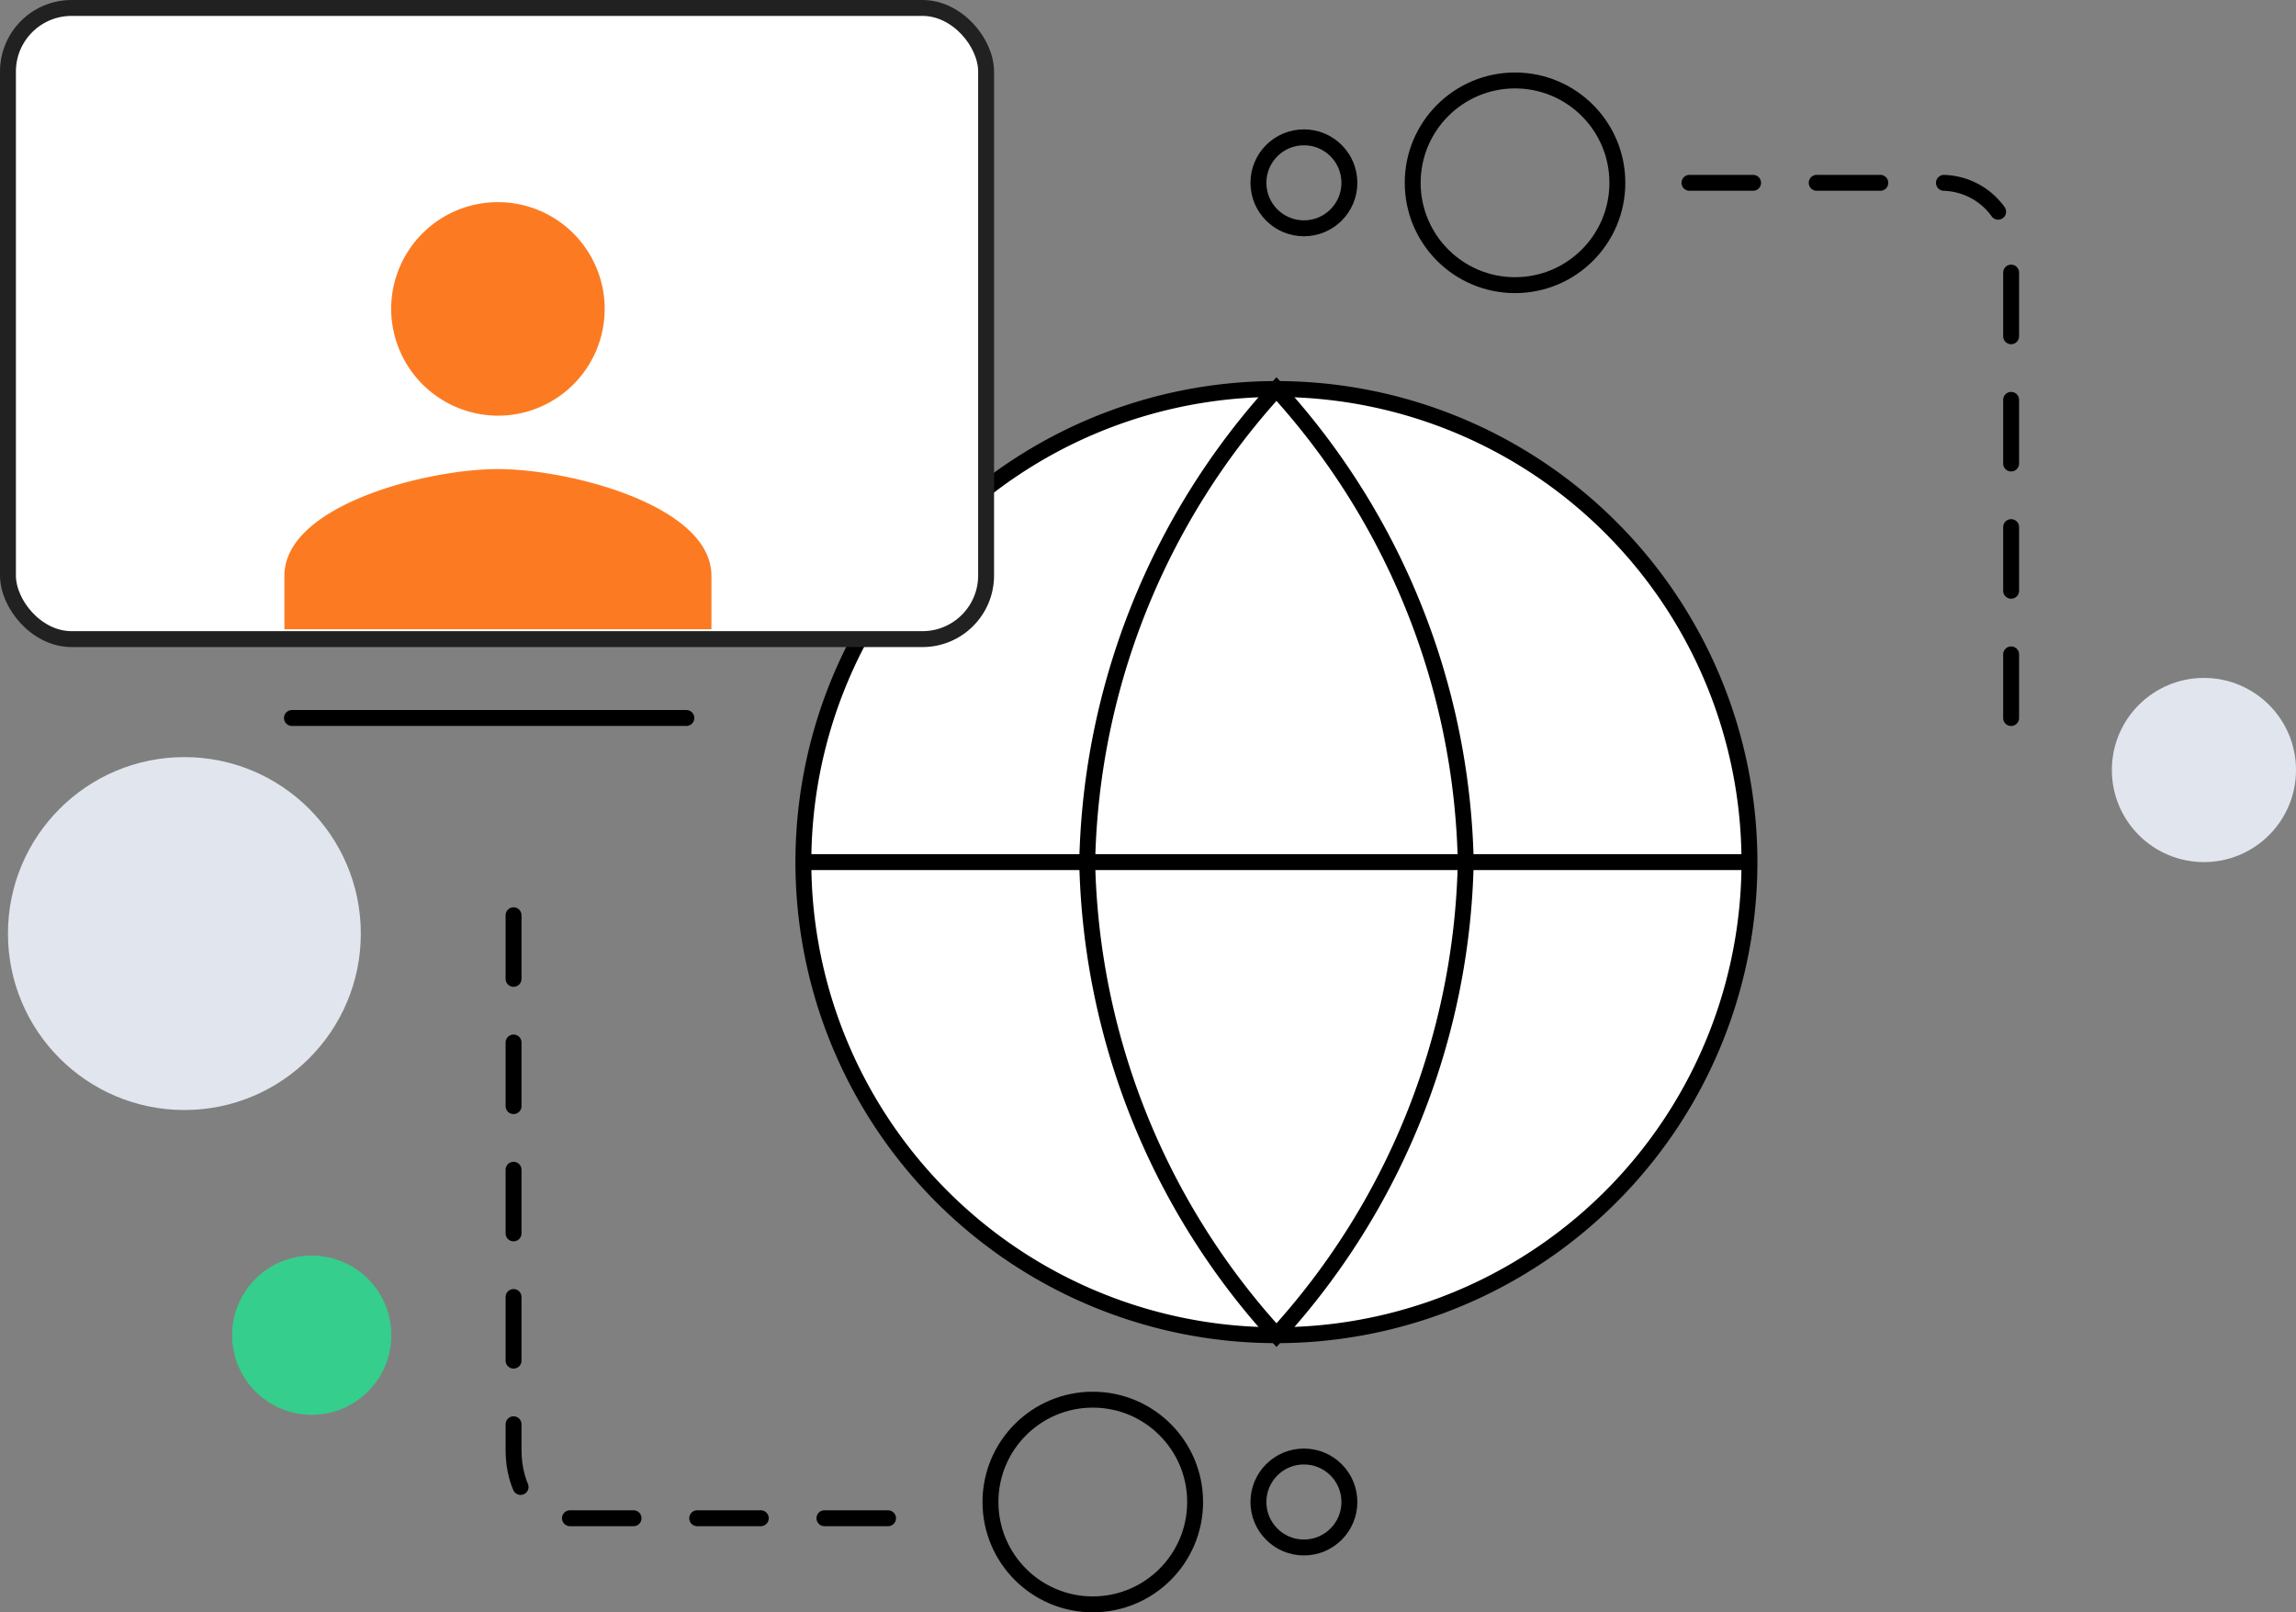 <svg xmlns="http://www.w3.org/2000/svg" width="144.358" height="101.359" viewBox="0 0 144.358 101.359"><rect x="0" y="0" width="144.358" height="101.359" fill="#808080" stroke="none"/><defs><style>.a{fill:#e1e5ed;}.b{fill:#35ce8d;}.c,.d{fill:#fff;}.c,.e,.f,.g{stroke:#000;}.d{stroke:#212121;}.e,.f,.g{fill:none;stroke-linecap:round;}.f,.g{stroke-miterlimit:10;}.g{stroke-dasharray:4;}.h{fill:#fc7b22;}</style></defs><g transform="translate(-683.576 -1635.862)"><circle class="a" cx="11.093" cy="11.093" r="11.093" transform="translate(684.076 1683.458)"/><circle class="b" cx="5.005" cy="5.005" r="5.005" transform="translate(698.17 1714.795)"/><g transform="translate(734.089 1660.318)"><path class="c" d="M62.481,32.741A29.741,29.741,0,1,1,32.741,3,29.741,29.741,0,0,1,62.481,32.741Z" transform="translate(-3 -3)"/><path class="c" d="M23.9,3a45.5,45.5,0,0,1,11.9,29.741A45.5,45.5,0,0,1,23.9,62.481,45.5,45.5,0,0,1,12,32.741,45.5,45.5,0,0,1,23.9,3Z" transform="translate(5.844 -3)"/><path class="c" d="M3,18H62.481" transform="translate(-3 11.741)"/></g><g transform="translate(684.076 1636.362)"><g transform="translate(0 0)"><rect class="d" width="61.5" height="39.678" rx="4" transform="translate(0 0)"/><line class="e" x2="24.799" transform="translate(17.855 44.637)"/></g></g><circle class="f" cx="6.434" cy="6.434" r="6.434" transform="translate(772.398 1640.92)"/><circle class="f" cx="6.434" cy="6.434" r="6.434" transform="translate(758.718 1736.721) rotate(180)"/><circle class="f" cx="2.86" cy="2.86" r="2.86" transform="translate(762.698 1644.495)"/><circle class="f" cx="2.86" cy="2.86" r="2.86" transform="translate(768.418 1733.146) rotate(180)"/><path class="g" d="M20.4,33.645V4.355A4.355,4.355,0,0,0,16.047,0H0" transform="translate(789.623 1647.355)"/><path class="g" d="M-1,0V33.634C-1,36,.249,37.908,1.788,37.908h22.1" transform="translate(716.865 1693.399)"/><path class="h" d="M17.925,17.925a6.712,6.712,0,1,0-6.712-6.712A6.732,6.732,0,0,0,17.925,17.925Zm0,3.356c-4.447,0-13.425,2.266-13.425,6.712V31.35H31.35V27.994C31.35,23.547,22.372,21.281,17.925,21.281Z" transform="translate(696.957 1644.069)"/><circle class="a" cx="5.789" cy="5.789" r="5.789" transform="translate(816.357 1678.48)"/></g></svg>